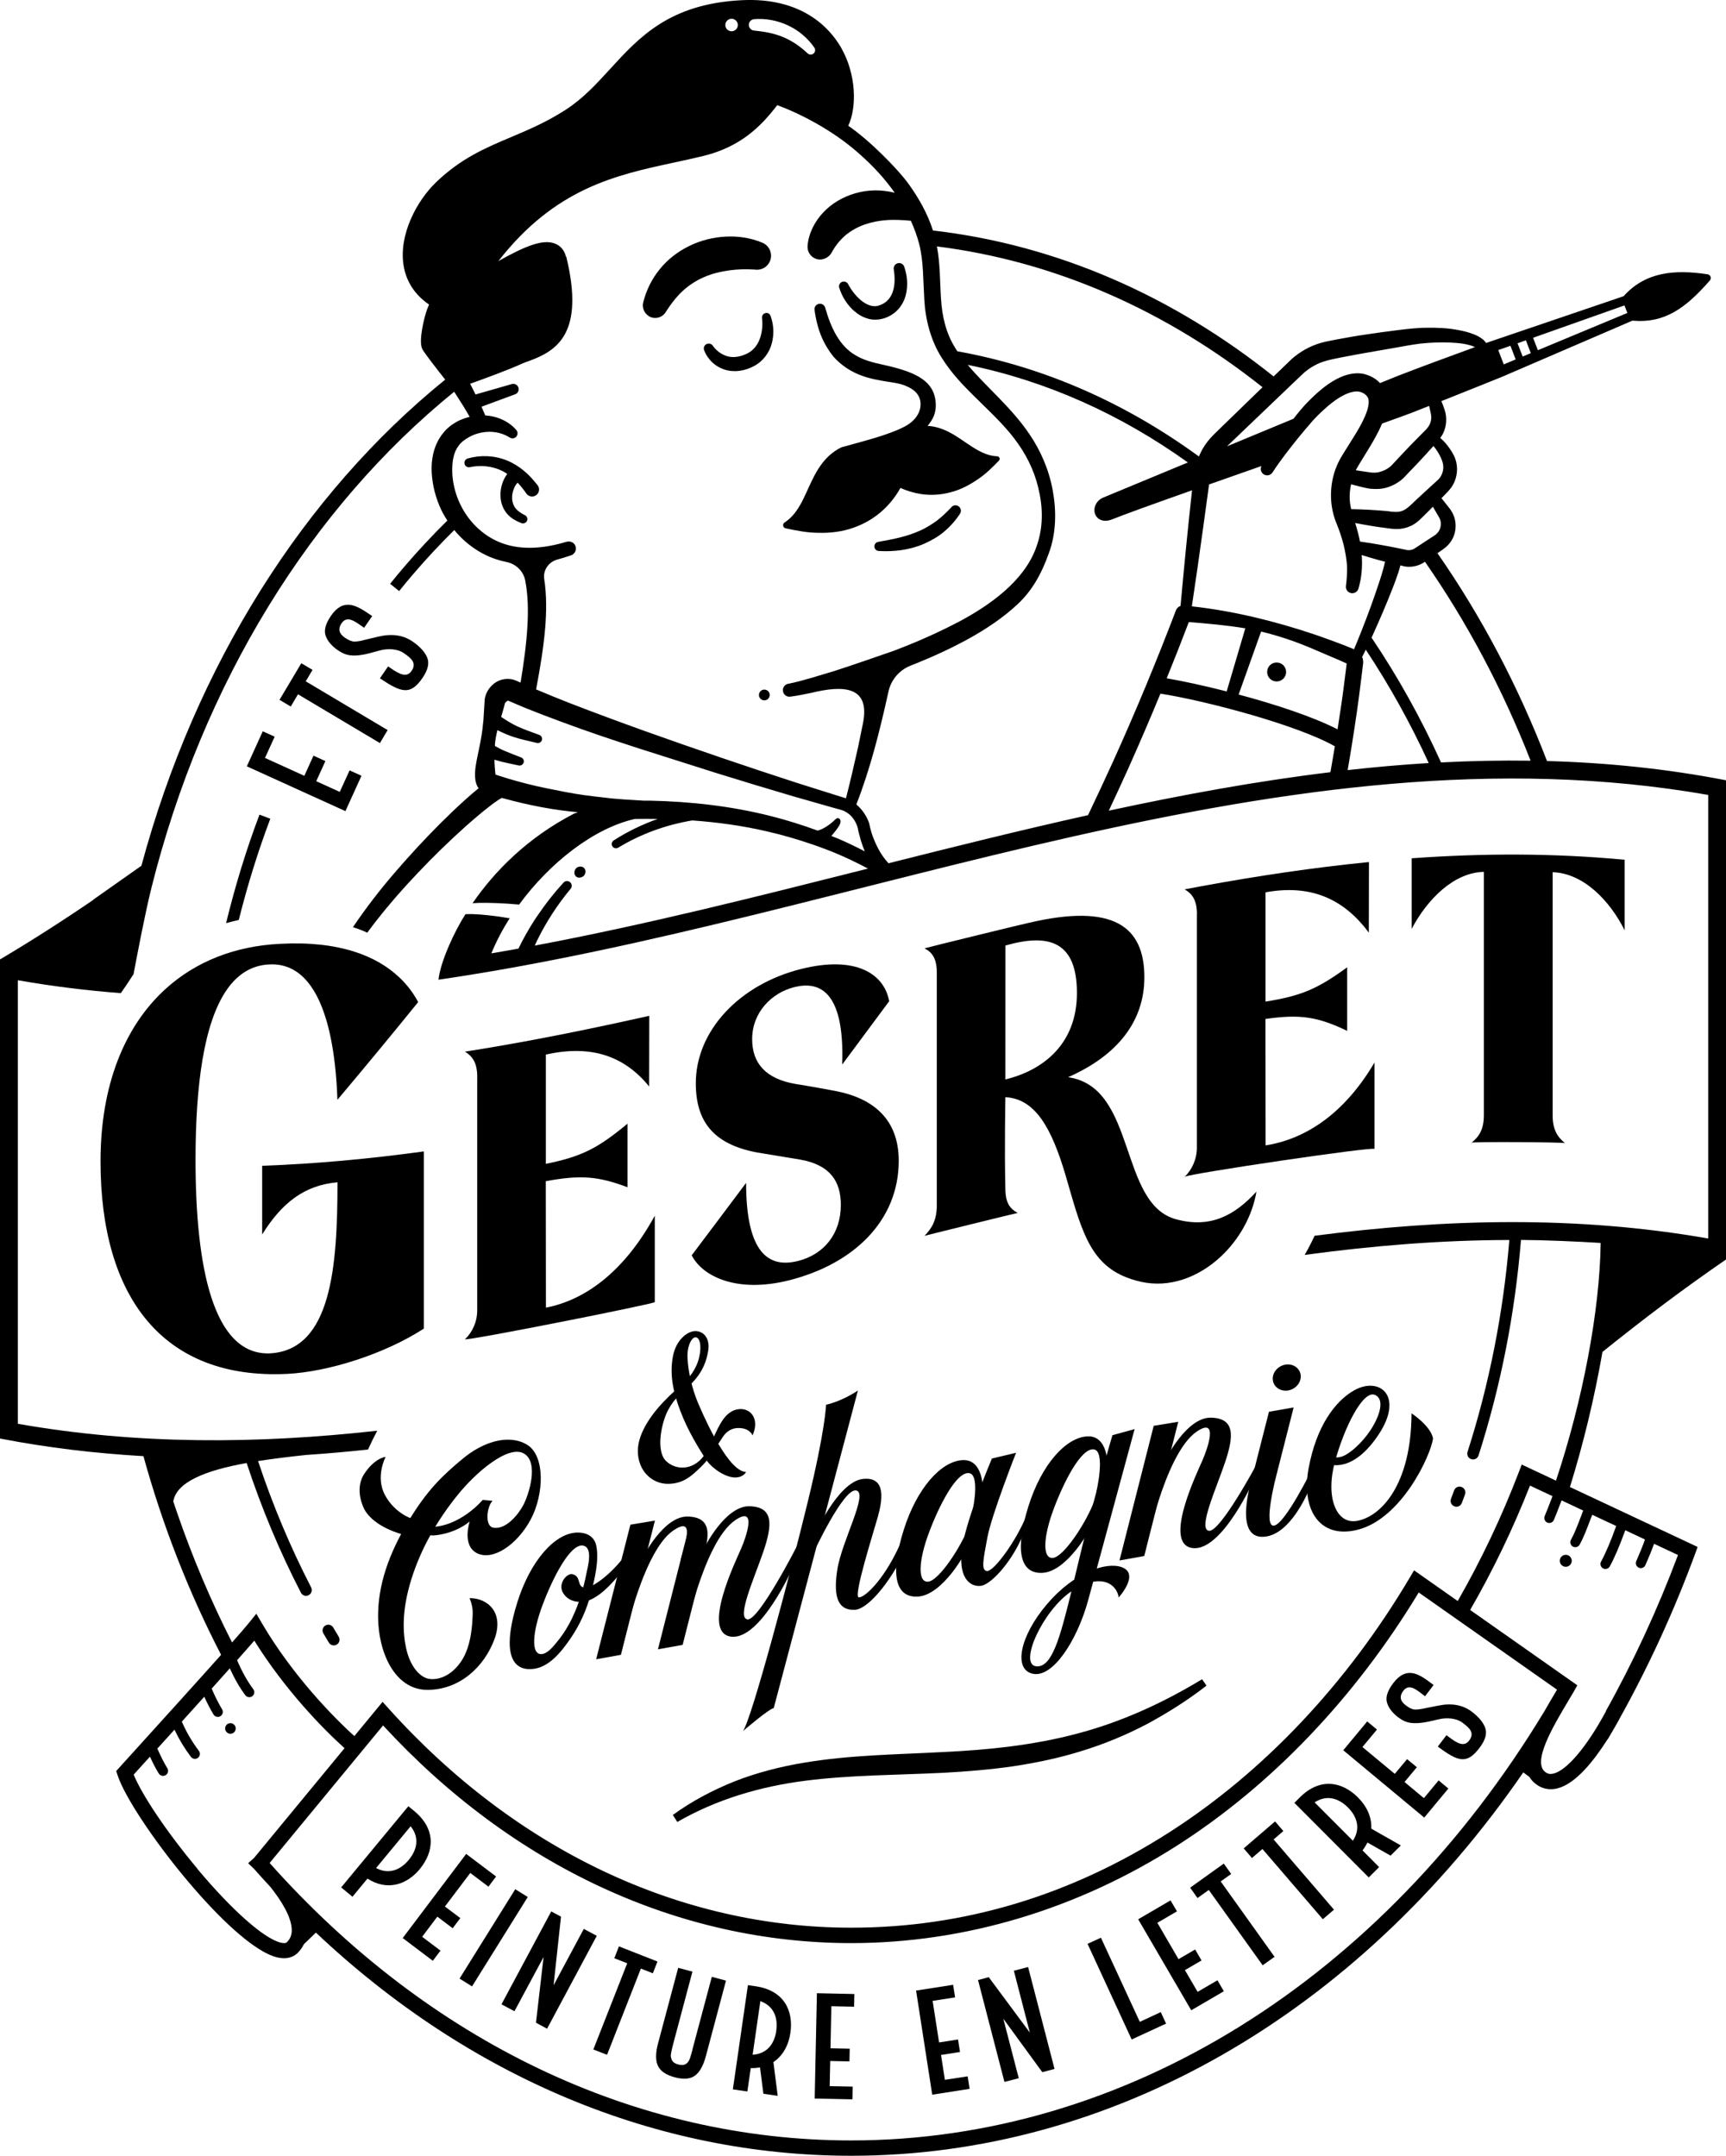 <?xml version="1.0" encoding="UTF-8"?>
<svg id="Calque_1" data-name="Calque 1" xmlns="http://www.w3.org/2000/svg" version="1.1" viewBox="0 0 256.69 320.52">
  <defs>
    <style>
      .cls-1 {
        fill: #000;
        stroke-width: 0px;
      }
    </style>
  </defs>
  <g>
    <path class="cls-1" d="M49.56,241.98c-.24-.41-.77-.54-1.17-.3-.41.24-.54.77-.3,1.17.27.46.55.92.82,1.38.16.27.44.41.73.41.15,0,.31-.04.44-.12.41-.25.53-.77.29-1.18-.27-.45-.54-.91-.81-1.36Z"/>
    <path class="cls-1" d="M217.36,221.08c-.44-.16-.94.06-1.1.51-.16.42-.31.84-.47,1.26-.17.44.05.94.5,1.11.1.04.2.06.31.06.35,0,.67-.21.8-.55.16-.42.32-.85.48-1.28.16-.44-.06-.94-.51-1.1Z"/>
    <polygon class="cls-1" points="53.76 115.34 51.99 114.54 50.53 117.74 47.03 116.15 48.39 113.16 46.62 112.35 45.26 115.35 39.41 112.69 40.85 109.53 39.08 108.73 36.71 113.94 51.37 120.6 53.76 115.34"/>
    <path class="cls-1" d="M40.2,121.73l-1.61-.61c-1.97,5.21-3.63,10.64-4.97,16.14.62-.18,1.25-.34,1.89-.48,1.29-5.13,2.85-10.18,4.69-15.05Z"/>
    <polygon class="cls-1" points="44.32 103.23 56.5 110.48 57.65 108.55 45.47 101.3 46.48 99.6 44.81 98.61 41.57 104.05 43.24 105.05 44.32 103.23"/>
    <path class="cls-1" d="M50.29,96.7c.44.3.86.51,1.25.62.82.24,1.93.18,3.35-.18l1.56-.42c1.16-.33,2.65-.27,3.56.36.97.67,2.07,1.41,1.19,2.68-.72,1.05-1.8.48-3.13-.44l-.35-.24-1.22,1.77c3.21,2.16,4.54,2.56,6.33-.05.8-1.16,1.04-2.16.72-2.99-.32-.83-1.05-1.64-2.19-2.43-1.4-.97-3.11-1.2-5.12-.72l-1.68.4c-.05,0-.28.06-.68.17-.41.1-.8.15-1.17.16-.37,0-.83-.18-1.37-.55-.54-.37-1.32-1.04-.53-2.19.86-1.24,2.11-.16,3.34.69.57-.84,1.2-1.74,1.2-1.74l-.32-.22c-2.05-1.41-3.96-2.51-5.81.18-.8,1.17-1.07,2.15-.79,2.96.28.8.9,1.53,1.86,2.19Z"/>
    <path class="cls-1" d="M141.51,75.39l-.02.03c-.71.75-1.44,1.45-2.25,2.06-.82.58-1.68,1.11-2.61,1.5-.93.4-1.9.72-2.91.96-1.01.26-2.05.42-3.13.63-.3.06-.53.31-.55.63-.02.38.26.7.64.72h0c1.1.07,2.24.03,3.39-.13,1.14-.17,2.28-.47,3.36-.94,1.07-.48,2.12-1.06,3.02-1.84.9-.76,1.69-1.66,2.32-2.63.21-.32.17-.76-.12-1.03-.32-.31-.84-.29-1.14.03Z"/>
    <path class="cls-1" d="M127.12,46.3c.55.49,1.24.89,2.04,1.1.8.22,1.69.15,2.45-.12.76-.26,1.44-.71,1.99-1.31.54-.61.91-1.34,1.1-2.07.38-1.48.22-2.93-.22-4.24-.12-.36-.49-.6-.89-.54-.44.07-.74.48-.67.92v.02c.18,1.14.19,2.32-.14,3.29-.32.97-.96,1.67-1.87,2-.85.38-1.74.12-2.61-.5-.85-.62-1.63-1.6-2.14-2.55l-.03-.06c-.16-.3-.52-.45-.85-.35-.38.12-.59.53-.47.9.45,1.4,1.19,2.55,2.31,3.54Z"/>
    <path class="cls-1" d="M116.85,78.55h0c1.63.35,3.28.68,4.99.67,1.69.04,3.44-.17,5.09-.76,1.65-.57,3.21-1.5,4.51-2.72.98-.93,1.81-2,2.47-3.19.99.44,2.03.75,3.09.91,1.5.23,3.04.1,4.46-.29,1.44-.38,2.74-1.08,3.92-1.88,1.2-.79,2.21-1.8,3.18-2.8.07-.07.11-.16.11-.27,0-.21-.17-.38-.38-.38h0c-1.17-.04-2.26-.52-3.28-1.14-.72-.43-1.42-.93-2.15-1.42-.32-.21-.65-.43-.99-.63-1.11-.67-2.44-1.25-3.9-1.33,0,0-.01,0-.02,0,.52-.66,1.51-1.8,1.14-4-.5-2.94-3.33-4.12-7.86-5.11-1.48-.32-2.85-.69-4.02-1.4-2.38-1.37-3.68-4.17-4.48-7.05-.11-.39-.49-.65-.9-.59-.45.06-.76.47-.69.92v.02c.23,1.6.62,3.22,1.4,4.74.17.34.36.67.57,1,.26.41.54.8.84,1.18.59.66,1.27,1.24,2.01,1.73,1.49.98,3.17,1.49,4.74,1.76,1.55.33,3.09.37,4.26.97.6.27,1.79.91,1.93,2.32.14,1.42-.72,2.78-2.44,3.66-2.45,1.26-6.25,2.17-9.32,3.04-.35.17-.7.37-1.02.6-1.35.93-2.28,2.27-2.98,3.58-.62,1.18-1.1,2.36-1.65,3.47-.07.14-.14.29-.21.42-.64,1.23-1.43,2.35-2.55,3.08l-.04.03c-.11.07-.19.19-.21.33-.04.26.15.5.41.54Z"/>
    <circle class="cls-1" cx="113.67" cy="103.33" r=".8"/>
    <path class="cls-1" d="M96.46,46.99c.86.54,2,.29,2.54-.58l.07-.11c.56-.88,1.15-1.67,1.8-2.38.22-.24.45-.47.68-.68.93-.85,1.98-1.53,3.13-2.03,1.19-.52,2.49-.84,3.82-1.02,1.24-.16,2.5-.2,3.72-.11l.22.02c.87.06,1.72-.43,2.07-1.28.44-1.06-.06-2.28-1.12-2.73-1.77-.74-3.63-1.01-5.48-.91-1.84.1-3.69.55-5.38,1.38-1.7.82-3.25,2.01-4.43,3.49-1.2,1.46-2.01,3.18-2.44,4.91-.19.75.11,1.57.8,2.01Z"/>
    <path class="cls-1" d="M77.91,69.99c-.77-.63-1.62-1.17-2.55-1.54-1.86-.75-3.94-.82-5.81-.28-.33.1-.54.43-.47.78.08.36.43.59.79.51h.01c1.62-.35,3.35-.16,4.8.55.27.13.51.29.76.45-.37.48-.58.97-.76,1.49-.24.77-.32,1.58-.19,2.4.12.81.5,1.61,1.08,2.21.58.59,1.28.95,1.98,1.22.31.11.66-.02.81-.31.16-.32.03-.71-.29-.87l-.05-.02c-.53-.27-1.01-.59-1.34-1-.32-.41-.49-.9-.52-1.42-.03-.52.08-1.06.29-1.56.12-.32.33-.63.53-.84.46.48.87,1.01,1.26,1.56l.04.06s.03.03.04.05c.36.45,1.01.52,1.46.16.45-.36.52-1.01.16-1.46-.61-.76-1.24-1.51-2.03-2.13Z"/>
    <path class="cls-1" d="M113.9,46.54c-.36.04-.62.37-.57.73v.06c.13,1.03,0,2.19-.36,3.12-.37.95-.97,1.67-1.83,2.1-.88.44-1.88.66-2.76.47-.87-.18-1.78-.78-2.34-1.57l-.04-.06c-.19-.27-.54-.38-.86-.26-.38.14-.57.57-.42.95.53,1.38,1.67,2.46,3.14,2.9,1.49.44,3.03.12,4.28-.56,1.33-.68,2.31-2.03,2.65-3.4.36-1.38.28-2.75-.2-4.07-.1-.28-.39-.46-.69-.42Z"/>
    <path class="cls-1" d="M86.17,130.48c.23,0,.47-.09.64-.25,0,0,0,0,0,0,.01-.01.02-.02.03-.03.28-.32.32-.84.02-1.15-.3-.3-.83-.27-1.14.01-.01.01-.02.02-.04.03-.01.01-.02.02-.03.04-.28.31-.32.84-.03,1.14.14.15.34.22.55.22Z"/>
    <path class="cls-1" d="M189.86,98.5c-.78,0-1.41.63-1.41,1.41s.63,1.41,1.41,1.41,1.41-.63,1.41-1.41-.63-1.41-1.41-1.41Z"/>
    <path class="cls-1" d="M256.69,187.26v-71.25c-8.87-1.72-17.75-2.62-26.62-2.86-4.31-11.2-9.8-21.58-16.29-30.9l.52-.36.35-.25c.13-.1.31-.23.45-.36.3-.26.54-.57.76-.9.84-1.34.81-3.11-.01-4.39-.22-.36-.35-.49-.54-.74l-.53-.67c-.13-.17-.27-.34-.41-.51l.29-.29c.35-.38.71-.69,1.16-1.28.39-.55.66-1.18.78-1.83.13-.65.12-1.33-.03-1.97-.08-.32-.18-.63-.33-.93-.14-.27-.28-.52-.43-.76-.31-.48-.65-.93-1.04-1.35-.18-.19-.37-.37-.58-.55.14-.19.29-.39.39-.6.57-1.1.64-2.47.27-3.56-.14-.44-.31-.87-.49-1.31,4.31-1.71,9.07-3.63,9.13-3.66,0,0,0,0,0,0,0,0,0,0,0,0l19.29-8.31s.03.01.05.01c0,0,.02,0,.03,0,4.74.39,7.83-1.87,11.42-5.97.14-.16.18-.37.11-.57-.07-.19-.24-.33-.45-.36-4.93-.74-9.24-.36-12.48,3.26l-19.94,6.78s0,0,0,0c0,0,0,0,0,0-.01,0-.2.07-.51.18-.2-.29-.43-.53-.67-.68-.38-.28-.77-.47-1.16-.62-.78-.3-1.55-.5-2.32-.63-1.54-.3-3.08-.36-4.63-.34-1.54,0-3.12.2-4.56.38-1.48.18-2.95.39-4.43.61-1.48.21-2.95.47-4.44.75-.77.16-1.43.26-2.29.49-.81.23-1.6.55-2.34.96-.74.41-1.44.9-2.07,1.46l-1.62,1.56-1.07,1.03c-14.85-11.87-32.11-19.56-50.66-21.7-.81-2.52-2.09-4.78-3.58-6.86-1.75-2.42-5.98-6.65-9.02-8.71,1.27-2.66,1.27-7.65-1.14-11.75-1.64-2.78-5.75-7.39-14.75-6.92-10.67.55-15.18,5.47-19.53,10.23-2.05,2.24-3.99,4.36-6.56,6.03-2.87,1.86-5.55,2.99-8.15,4.09-3.84,1.62-7.47,3.15-11.21,6.76-2.79,2.69-5.48,7.66-4.81,12.2.36,2.46,1.68,4.49,3.81,5.94-.1.22-.2.46-.3.73-.4,1.11-1.33,4.73-.69,5.92.33.61,2.23,3.05,3.39,4.51-21.01,17.01-37.13,42.41-45.18,72.28l-7.17,5.05.02.02c-4.62,3.15-9.24,6.11-13.85,8.84,0,0-.01,0-.02,0H0s0,.02,0,.02c0,.01,0,.02,0,.03v71.2c7.11,1.38,14.22,2.21,21.33,2.62,2.9,10.47,6.8,20.37,11.55,29.54-3.69,4.14-8.8,9.77-12.07,13.38-1.49,1.64-2.62,2.89-3.09,3.41l-.44.49.21.63c2.02,6.18,16.72,25.35,23.71,27.07.38.09.73.13,1.04.13.98,0,1.63-.4,2.03-.79.4-.39.69-.82.92-1.29l1.79-1.73c22.77,21.49,50.61,33.18,79.62,33.18,38.69,0,75.2-21.06,99.94-57l.91.67c.28.47.67.89,1.21,1.24.6.39,1.27.59,1.98.59.33,0,.66-.04,1-.13,2.71-.69,5.41-4.11,7.4-7.24.05-.06.1-.11.14-.18.11-.2.22-.4.34-.59.5-.83.95-1.62,1.32-2.31,0,0,0-.02.01-.03,4.33-7.76,8.11-16,11.26-24.55l.36-.99-18.99-8.91c2.01-6.48,3.63-13.19,4.84-20.09,6.13-4.93,12.26-9.55,18.39-13.75ZM241.59,45.41l.43,1.12-13.31,5.54-.71-1.85,13.59-4.81ZM226.93,50.6l.73,1.91-1.21.5-.76-1.97,1.24-.44ZM224.63,51.41l.78,2.03-1.77.74-.82-2.13,1.81-.64ZM227.61,113.1c-4.43-.06-8.87.03-13.3.26-2.98-6.58-6.44-12.79-10.33-18.55.03-.07.06-.13.09-.2.56-1.23,1.1-2.46,1.63-3.7.53-1.24,1.04-2.49,1.53-3.76.24-.63.48-1.28.7-1.94.1-.34.22-.66.31-1.03l.03-.12c.2.05.4.11.6.15l.09.02h.02c.8.12,1.64-.02,2.37-.37.18-.09.37-.2.52-.3l.05-.04c6.21,8.93,11.51,18.85,15.7,29.55ZM124.84,121.75c-.28-.31-.57.04-.96.41-.39.36-1.48,1.17-2.29,1.33-2.19-.8-4.7-1.6-6.97-2.16-5.89-1.49-11.94-2.16-17.99-2.29-.01,0-.02,0-.04,0-.01,0-.05,0-.09,0-.26,0-.53,0-.79,0-1.96-.13-3.91-.2-5.84-.46-1.95-.2-3.9-.46-5.82-.83-1.92-.38-3.85-.74-5.74-1.23-.95-.24-1.89-.51-2.82-.78l-1.39-.44-.41-.14c-.02-.14-.04-.28-.05-.44-.05-.44-.08-.93-.1-1.41,0-.12,0-.24,0-.36.36.11.73.22,1.09.31.85.21,1.68.37,2.51.55.29.06.6-.09.72-.38.13-.32-.03-.69-.35-.81-.79-.31-1.59-.61-2.35-.93-.55-.23-1.06-.49-1.56-.78.01-.19.01-.38.04-.57.07-.6.19-1.19.33-1.78.76.38,1.55.73,2.37,1,1.19.39,2.36.62,3.5.9.31.07.63-.09.74-.39.12-.32-.05-.68-.37-.8-1.12-.42-2.24-.79-3.25-1.26-.84-.39-1.64-.89-2.43-1.42l.2-.68.21-.75.1-.38.05-.19s.03-.04.03-.06c.14-.26.49-.4.44-.36l2.42,1.03c1.88.76,3.76,1.48,5.65,2.17,3.77,1.41,7.58,2.67,11.39,3.91l11.46,3.64c3.83,1.19,7.66,2.35,11.5,3.48l5.79,1.65,1.4.39c.37.11.71.31,1.03.55.64.48,1.08,1.22,1.34,2,.13.72.31,1.35.5,2.01.16.54.36,1.06.57,1.58-1.29-.67-2.59-1.3-3.92-1.87-.35-.15-.7-.28-1.05-.42.02-.02.03-.04.05-.05.39-.45.76-.92,1.09-1.44.18-.28.34-.76.11-1.02ZM73.73,115.49s0,.02,0,.02c.02.07,0,.04,0-.02ZM127.35,119.62c2.07-5.3,3.45-10.81,4.68-16.33l.09-.41c.37-1.79,1.63-3.27,3.34-3.93l.64-.25c2.68-1.08,5.33-2.29,7.9-3.7,2.56-1.42,5.06-3.05,7.29-5.12,2.21-2.05,3.61-4.58,4.68-7.59,1.12-2.99,1.15-6.31.61-9.27-.53-3.03-1.77-5.97-3.49-8.48-2.74-4.04-6.42-7-9.17-10.29,11.75,2.39,22.8,7.39,32.74,14.51-6.77,2.81-12.08,5.02-12.54,5.2-.72.28-1.23.9-1.34,1.62-.09.6.12,1.16.56,1.51.19.15.54.34,1.05.34.3,0,.65-.06,1.06-.23,1.67-.68,6.22-2.32,11.83-4.3l-.02.16c-.62,5.67-1.18,11.34-1.69,17.02-.31.12-.57.35-.69.68-2.9,7.59-6,15.07-9.35,22.47-1.21,2.67-2.46,5.32-3.72,7.97-9.89,2.2-19.78,4.66-29.67,7.15-.6-.64-1.13-1.39-1.55-2.21-.3-.57-.56-1.16-.79-1.77-.22-.6-.39-1.26-.51-1.84v-.06s-.03-.08-.03-.08c-.37-1.07-1.02-2.03-1.9-2.78ZM176.8,92.49c2.79.22,5.61.47,8.4.93l-2.77,9.38c-3.37-.86-6.53-1.54-8.92-1.95,1.13-2.78,2.23-5.57,3.29-8.36ZM167.79,114.27c1.65-3.69,3.25-7.4,4.79-11.14,7.08,1.12,20.47,4.72,25.94,7.83-.21,1.29-.44,2.57-.66,3.85-10.99,1.33-21.97,3.35-32.96,5.72.98-2.08,1.95-4.17,2.89-6.26ZM184.21,103.26l3.34-9.36c2.49.6,4.92,1.41,7.28,2.4l4.47,1.91.98.44-.27,2.15c-.31,2.55-.69,5.1-1.09,7.64-3.62-1.87-9.29-3.73-14.72-5.18ZM200.16,96.03c-.15-.06-.3-.11-.46-.17-1.17-.45-2.34-.88-3.52-1.29-.23-.08-.46-.16-.69-.24-5.91-1.98-12-3.49-18.24-4.18,0-.02,0-.05.01-.07.57-3.77,1.11-7.55,1.63-11.33.25-1.8.5-3.59.74-5.39l.18-1.33c2.5-.88,5.13-1.81,7.79-2.74-.21.43-.08.96.33,1.23.44.29,1.04.16,1.32-.28l.02-.03c1.13-1.75,2.51-3.5,3.87-5.19.69-.84,1.4-1.68,2.1-2.48.66-.74,1.49-1.51,2.26-2.18.14-.12.29-.23.43-.35.66-.52,1.34-.99,2.04-1.32.84-.41,1.69-.59,2.3-.43.29.09.62.24.84.45.22.21.34.4.41.68.12.57-.09,1.5-.48,2.4-.39.93-.9,1.85-1.47,2.78-.55.9-1.14,1.81-1.72,2.75-.28.44-.62,1.02-.89,1.59-.26.58-.48,1.17-.64,1.78-.32,1.22-.44,2.49-.35,3.74.08,1.23.41,2.53.87,3.58.39.98.72,1.98.98,2.98.24,1.01.42,2.02.5,3.04.04.71.01,1.41-.05,2.11-.03.31-.05.62-.1.93v.02c-.08.47.2.93.67,1.07.51.15,1.04-.14,1.19-.65.48-1.62.61-3.32.48-4.99.81.25,1.61.5,2.42.72.34.1.69.17,1.04.27l-.03.16c-.05.29-.15.61-.22.91-.17.62-.36,1.25-.57,1.87-.41,1.25-.85,2.51-1.3,3.76-.46,1.25-.93,2.49-1.42,3.73-.24.6-.48,1.2-.73,1.8-.11.27-.22.53-.33.79-.01,0-.04-.02-.05-.02l-1.16-.47ZM205.55,62.97c2.18-.78,3.77-1.35,4.46-1.62.74-.29,1.61-.63,2.53-1,.09.37.17.75.25,1.13.16.71.02,1.35-.32,1.89-.09.13-.18.26-.28.38-.08.1-.3.31-.45.46l-.98.99c-.65.66-1.31,1.32-1.94,2l-1.89,2.02c-.32.3-.69.54-1.09.72-.23.1-.48.19-.73.25-.34.08-.7.1-1.05.08-.3-.02-.87-.13-1.29-.18l-1.14-.17c.18-.36.39-.69.64-1.11.37-.62.76-1.25,1.16-1.89.75-1.23,1.51-2.51,2.11-3.94ZM201.03,110.86c.52-3.24,1-6.49,1.39-9.76l.3-2.45c.04-.31-.01-.66-.14-.97.19-.36.36-.72.54-1.08,3.49,5.26,6.63,10.9,9.36,16.85-4.02.24-8.04.6-12.06,1.05.21-1.21.42-2.43.61-3.65ZM213.89,79.11s-.08.08-.12.12c-.08.09-.15.18-.24.25-.07.06-.13.09-.23.16l-.36.23-1.42.93-.71.47-.36.23c-.09.06-.14.09-.22.13-.28.14-.61.2-.93.16-.47-.1-.94-.2-1.4-.29-.07-.01-.13-.03-.2-.04-.75-.15-1.51-.3-2.27-.43-1.05-.2-2.12-.36-3.18-.51,0-.03,0-.05-.01-.08-.18-.91-.42-1.8-.7-2.68,1.5.29,3.01.55,4.52.74l.77.1.39.04c.16.01.34.02.52.02.69,0,1.39-.15,2.02-.44.32-.14.62-.32.89-.53.27-.19.56-.48.72-.63l.44-.43.67-.66.62-.63c.05.09.1.18.15.26l.82,1.41c.35.68.25,1.51-.17,2.08ZM214.22,67.91c.1.21.19.42.26.63.06.18.11.36.14.55.05.37.03.75-.08,1.11-.1.36-.28.68-.51.96-.19.23-.63.58-1.01.94l-2.28,2.1c-.26.25-.48.46-.69.66-1.25,1.18-1.76,1.45-3.74,1.13-1.76-.16-3.53-.26-5.3-.29-.03,0-.05,0-.07,0-.11-.48-.18-.95-.21-1.45-.04-.75.04-1.5.2-2.24h.03s1.39.36,1.39.36l.69.16c.21.05.48.1.78.14.2.02.4.03.6.03.38.01.77,0,1.15-.06.68-.1,1.33-.35,1.93-.68.43-.24.84-.52,1.2-.86l1.98-2.07c.66-.68,1.29-1.39,1.93-2.09l.57-.63c.11.13.23.27.33.41.27.38.51.78.71,1.2ZM192.31,56.96l.27-.26,1.33-1.26c.48-.42,1.01-.79,1.57-1.09,1.12-.64,2.34-.87,3.84-1.18,1.43-.29,2.88-.54,4.34-.8l4.37-.76c1.49-.27,2.85-.53,4.29-.62,1.42-.1,2.87-.12,4.27,0,.7.05,1.39.16,2.02.34.27.07.53.17.75.28-2.96,1.08-8.29,3.03-11.51,4.29-.47.18-1.38.55-2.62,1.06-.09-.1-.18-.2-.28-.28-.59-.53-1.29-.86-2.06-1.07-1.57-.34-2.97.17-4.08.73-.99.52-1.84,1.15-2.62,1.83-.11.09-.22.19-.33.28-.88.81-1.65,1.56-2.43,2.49-.37.44-.72.88-1.06,1.32-3.21,1.33-6.6,2.74-9.89,4.1.07-.07.14-.13.21-.2l6.42-6.14,3.21-3.07ZM187.76,57.58l-.5.48-6.42,6.23c-.5.48-1.16,1.17-1.61,1.85-.37.54-.67,1.13-.93,1.73-10.82-7.9-22.96-13.32-35.92-15.64-.12-.18-.23-.35-.34-.53-1.36-2.19-1.94-4.66-2.1-7.39-.16-2.38-.1-5.01-.6-7.67,17.7,2.22,34.18,9.62,48.42,20.93ZM112.13,2.85c1.7-.14,3.47.18,5.05.92.78.38,1.54.83,2.2,1.41.66.56,1.25,1.2,1.73,1.9.21.3.13.71-.17.92-.26.18-.6.15-.82-.06h-.01c-.56-.53-1.14-1-1.75-1.41-.62-.4-1.25-.76-1.93-1.03-1.35-.56-2.8-.81-4.3-.96h-.01c-.46-.05-.8-.47-.75-.93.04-.41.37-.72.77-.75ZM108.8,2.79c.51,0,.93.42.93.93s-.42.93-.93.93-.93-.42-.93-.93.42-.93.93-.93ZM84.17,38.16c-.28-1.15-1-1.67-1.55-1.91-1.84-.78-4.54.35-8.5,2.57,8.46-10.85,17.44-12.78,26.16-14.66,1.47-.32,2.92-.63,4.35-.98,3.96-.97,6.58-2.83,8.41-4.62,1.1-1.07,1.91-2.11,2.56-2.93,0,0,0,0,0,0,1.95.73,3.82,1.61,5.62,2.62.65.36,1.29.74,1.92,1.14,1.7,1.07,3.32,2.28,4.8,3.61,1.92,1.7,3.66,3.58,5.12,5.66-1.91-.49-4-.49-5.97.11-1.71.51-3.36,1.44-4.64,2.8-1.28,1.34-2.19,3.12-2.35,4.96-.07.8.37,1.6,1.19,1.93.9.36,1.93-.07,2.4-.92l.05-.09c.31-.56.66-1.06,1.04-1.51.3-.35.62-.67.97-.97.81-.66,1.76-1.21,2.82-1.58,1.06-.37,2.2-.6,3.4-.67.53-.04,1.07-.03,1.62-.02.6.02,1.22.06,1.87.12.51,1.13.94,2.29,1.24,3.45.65,2.54.58,5.28.76,8.23.15,2.94.95,6.13,2.61,8.72.4.63.82,1.23,1.27,1.81,1.39,1.8,2.99,3.34,4.53,4.85,2.03,1.99,4.05,3.92,5.6,6.18,1.57,2.24,2.66,4.76,3.15,7.43.54,2.69.41,5.44-.53,7.93-.9,2.51-2.65,4.66-4.68,6.45-2.05,1.8-4.4,3.29-6.84,4.59-2.46,1.28-5,2.46-7.6,3.5l-1.96.77s-6.63,2.31-8.88,3.02l-3.46,1.04c-1.15.32-2.32.66-3.42.87h-.04c-.5.11-.84.57-.77,1.08.07.53.55.91,1.08.84,1.08-.14,2.07-.34,3.06-.55,4.77-1.17,8.83-1.08,7.78,4.41-.24,1.21-.49,2.42-.74,3.62-.57,2.55-1.16,5.1-1.81,7.64-.02,0-.05-.02-.07-.03l-1.47-.46-5.71-1.8c-3.8-1.23-7.59-2.49-11.37-3.78-7.56-2.58-15.1-5.24-22.53-8.12-1.66-.65-3.3-1.32-4.93-2.01.57-3.04,1.1-6.1,1.36-9.24.18-2.33.22-4.75-.15-7.16-.21-1.33.67-2.57,1.96-2.91.64-.17,1.27-.37,1.89-.58.05-.02.11-.04.16-.05.61-.22.91-.96.54-1.57-.25-.41-.78-.57-1.24-.43h-.04c-3.17.96-6.54,1.29-9.48.22-2.93-1.04-5.26-3.42-6.47-6.22-.6-1.36-.96-2.94-1-4.42-.03-1.47.18-2.9.96-3.88.35-.52.88-.88,1.46-1.23.61-.35,1.28-.6,1.97-.72,1.38-.27,2.86-.07,4.15.73l.03.02c.27.17.62.15.88-.07.31-.27.35-.74.08-1.05-1.11-1.3-2.85-2.08-4.62-2.17-.18-.44-.37-.88-.56-1.3l5.01-1.85c.39-.14.61-.57.49-.97-.12-.43-.57-.67-.99-.55h0s-5.4,1.55-5.4,1.55c-.25-.5-.49-1.01-.76-1.51-.02-.03-.03-.06-.05-.08,2.13-.76,5.76-2.09,7.7-2.98.31-.14.66-.27,1.04-.4,4.15-1.51,8.35-4.07,5.57-15.51ZM23.75,216.63s0,0,0,0c.02,0,.04,0,.06,0-.02,0-.04,0-.06,0ZM238.84,254.44h0s-.03.04-.04.06c-2.78,5.16-5.74,8.68-7.74,9.19-.45.12-.81.07-1.16-.16-2.17-1.42,1.06-6.83,3.42-10.79.26-.43.51-.85.75-1.26,0,0,0,0,0,0,0,0,0,0,0-.01l.51-.9-15.94-11.2c3.38-5.85,6.36-12.04,8.9-18.49l3.35,1.57-.21.54c-.38.99-.67,1.76-.95,2.41-.16.38.01.82.39.98.1.04.19.06.29.06.29,0,.56-.17.68-.45.29-.67.59-1.46.98-2.47l.17-.44,3.21,1.51-.24.64c-.66,1.73-1.06,2.77-1.58,3.71-.2.36-.07.81.29,1.01.11.06.24.09.36.09.26,0,.52-.14.65-.39.57-1.04.98-2.11,1.66-3.9l.21-.53,3.56,1.67c-.85,2.36-1.58,4.06-2.25,5.29-.2.36-.06.81.3,1.01.11.06.23.09.35.09.26,0,.52-.14.65-.39.7-1.28,1.44-3.01,2.3-5.37l2.93,1.37c-.35,1.02-.74,1.92-1.09,2.74l-.21.48c-.16.38.01.81.39.98.09.04.19.06.29.06.29,0,.56-.17.68-.45l.21-.48c.33-.76.72-1.67,1.08-2.69l3.56,1.67c-3.03,8.08-6.64,15.88-10.75,23.24ZM29.34,277.82c-4.43-5.29-8.2-10.88-9.46-13.97.55-.61,1.4-1.54,2.42-2.67.43.94.85,1.76,1.31,2.5.14.23.39.36.64.36.13,0,.27-.04.39-.11.35-.21.46-.67.25-1.02-.51-.84-.99-1.79-1.49-2.93.78-.86,1.65-1.81,2.55-2.81.67,1.42,1.43,2.69,2.44,4.04.15.2.37.3.6.3.15,0,.31-.05.44-.15.33-.25.4-.71.15-1.04-1.08-1.44-1.85-2.78-2.54-4.35,1.1-1.21,2.23-2.46,3.34-3.7.45,1,.9,1.86,1.37,2.64.14.23.39.36.64.36.13,0,.27-.04.39-.11.35-.21.46-.67.25-1.02-.53-.88-1.04-1.88-1.55-3.08.94-1.05,1.85-2.06,2.7-3.01.72,1.59,1.46,2.86,2.3,3.99.15.2.37.3.6.3.15,0,.31-.05.44-.15.33-.25.4-.71.15-1.04-.88-1.18-1.64-2.53-2.41-4.31,1.01-1.13,1.89-2.14,2.56-2.91,4.51,7.25,10.16,13.07,13.42,15.99l-13.47,16.33-.87.77.87.83c.81.92,1.63,1.82,2.45,2.71,1.57,1.96,3.16,4.47,3.17,6.4,0,.75-.23,1.32-.72,1.8-.16.16-.47.18-.93.07-2.49-.61-7.24-4.82-12.4-10.98ZM40.1,276.99l16.87-20.45c19.22,20.88,43.9,32.36,69.62,32.36,16.88,0,33.65-5.03,48.51-14.53,14.04-8.98,26.43-21.97,35.89-37.6l20.57,14.45c-.07.12-.13.23-.2.34-.54.9-1.1,1.84-1.63,2.79-24.23,40.09-62.48,63.89-103.14,63.89-32.1,0-62.78-14.64-86.49-41.25ZM231.38,220.13l-5.07-2.38-.44,1.15c-2.56,6.68-5.61,13.09-9.08,19.14l-6.49-4.56-.63,1.06c-9.36,15.8-21.74,28.91-35.79,37.9-14.7,9.41-30.61,14.17-47.28,14.17-25.47,0-49.91-11.57-68.81-32.59l-.89-.99-4.2,5.09c-3.29-2.96-9.3-9.19-13.74-16.76l-.84-1.43-1.04,1.29c-.47.58-1.38,1.64-2.57,2.98-3.13-6.15-5.88-12.62-8.2-19.37-.28-.82-.54-1.59-.54-1.59.45-2.85,4.67-4.6,10.91-5.72,2.2,6.68,4.9,13.14,8.07,19.28.15.3.45.47.76.47.13,0,.27-.03.39-.1.42-.22.59-.73.37-1.16-3.09-5.99-5.73-12.27-7.89-18.78,2.19-.34,4.6-.64,7.18-.91,3.06-.2,6.11-.48,9.17-.8.43-.94.88-1.88,1.37-2.8-17.82,1.98-35.63,2.1-53.45-1.03v-65.95c5.11.9,10.21,1.53,15.32,1.92.25-.33,1.37-2,1.89-2.82.64-3.37,1.7-8.96,2.65-12.79,7.63-30.57,23.79-56.57,45.03-73.8.04.06.09.12.13.19.76,1.16,1.51,2.35,2.18,3.54-.5.12-.99.29-1.46.49-.92.44-1.85,1.08-2.51,1.95-1.39,1.72-1.78,3.9-1.68,5.81.11,1.94.58,3.76,1.39,5.51.27.57.59,1.12.94,1.66-2.21,2.17-4.36,4.47-6.43,6.89-.7.82-1.4,1.66-2.08,2.51l.67.54.67.54c.67-.84,1.36-1.66,2.05-2.47,1.98-2.32,4.04-4.52,6.15-6.6,1.65,2,3.83,3.58,6.35,4.38.46.15.92.27,1.39.36,1.41.28,2.53,1.34,2.81,2.75.42,2.16.46,4.47.33,6.77-.16,2.79-.56,5.6-1.02,8.42l-.29-.13-.39-.17c-.22-.1-.46-.16-.71-.21-1-.16-2,.16-2.65.73-.68.56-1.14,1.34-1.29,2.21l-.19,3.07c-.09.98-.2,1.98-.39,2.96-.17.99-.4,1.97-.6,2.99-.09.51-.19,1.03-.24,1.59-.02.28-.03.58-.02.9.03.34.02.68.24,1.26.04.12.17.35.29.51,0,0,0,0,0,0-.06.05-.13.1-.19.15-.66.54-1.3,1.1-1.92,1.66-1.25,1.13-2.45,2.29-3.64,3.47-2.36,2.36-4.62,4.82-6.8,7.35-2.19,2.55-4.25,5.22-6.14,8.02.89.29,1.18.39,2.13.82,1.84-2.49,3.83-4.89,5.93-7.18,2.21-2.41,4.5-4.74,6.89-6.97,1.19-1.11,2.4-2.2,3.64-3.24.62-.52,1.24-1.03,1.86-1.5.31-.26.62-.46.92-.67.13-.09.34-.25.41-.27.09-.04.18-.1.27-.15l.08-.06c.99.27,1.98.53,2.97.76,1.99.46,4,.85,6.02,1.11.77.11,1.55.18,2.33.26-.18.06-.35.12-.53.19-.04.02-.08.04-.12.06-6.82,3.55-11.69,8.45-15.01,13.28.3-.02.61-.04.91-.05.88-.02,1.74,0,2.61.03,1.14.04,2.27.12,3.4.22,4.58-6.25,11.15-11.37,17.22-12.73,1.13-.02,2.26-.02,3.38,0-2.29.82-4.49,1.88-6.53,3.19-.29.19-.38.57-.2.87.18.3.57.39.87.21,3.37-2.05,7.13-3.4,11.01-4.05,3.74.27,7.47.78,11.12,1.63,2.27.52,4.52,1.17,6.73,1.93.5.16.3.11.83.29.73.26,1.46.54,2.19.83,1.8.73,3.55,1.57,5.27,2.48-16.52,4.17-33.04,8.35-49.56,11.45.12-.26.23-.52.36-.78,1.34-2.73,3.01-5.31,4.97-7.66h0c.24-.29.21-.71-.06-.97-.28-.26-.73-.25-.99.04-1.39,1.51-2.66,3.13-3.81,4.83-.18.26-.37.52-.54.79-.44.68-.85,1.37-1.25,2.08-.39.69-.76,1.4-1.11,2.12-1.34.24-2.68.48-4.03.71.73-1.77,1.64-3.52,2.73-5.22-.72-.12-1.45-.23-2.17-.33-1.48-.18-3-.35-4.41-.28-1.6,2.49-3.72,7.03-4.01,9.74,62.81-9.16,126.04-38.49,188.84-27.47v65.95c-19.51-3.42-39.03-2.95-58.54-.41-.41.88-.91,1.85-1.48,2.85,10.15-1.38,20.29-2.2,30.44-2.22-.9,10.82-2.97,21.37-6.22,31.51-.14.45.1.93.56,1.08.09.03.18.04.26.04.36,0,.7-.23.82-.6,3.3-10.3,5.41-21.04,6.31-32.04,3.47.02,8.38.23,11.85.45-.13,10.06-2.67,23.45-6.65,35.35Z"/>
    <path class="cls-1" d="M220.68,129.63s0,24.1,0,36.16c0,2.14-.73,3.23-1.83,4.1.31-.15,13.58-.08,13.89.07-1.09-.89-1.83-1.97-1.83-4.12,0-12.08,0-36.16,0-36.16,4.56.14,8.51,4.22,10.71,8.65v-10.5s0,0,0,0c-10.56-1-21.12-.98-31.68-.22,0,0,0,0,0,0v10.5c2.36-4.47,6.31-8.39,10.73-8.48Z"/>
    <path class="cls-1" d="M137.48,183.75c.31-.1,13.56-3.36,13.87-3.41-1.1-.59-1.83-1.45-1.83-3.61,0-2.16,0,0,0,0-.15-5.55,0-13.6,0-13.6,4.35.23,6.84,4.36,9.02,11.85,2.15,7.41,3.35,12.4,8.41,14.7.8.36,1.69.66,2.7.89,4.35.98,8.66-.71,11.91-3.74,2.71-2.53,4.68-6,5.3-9.66-3.18,3.47-6.76,5.5-11.89,4.13-8.66-2.25-5.85-19.68-16.12-21.14,7.42-3.27,11.34-8.37,11.34-14.86,0-7.64-4.7-11.02-17.19-8.09,0-.04-14.96,3.62-15.51,3.79,1.1.57,1.83,1.45,1.83,3.6,0,11.67,0,32.73,0,34.63,0,2.15-.73,3.4-1.82,4.51ZM149.53,140.58c6.58-1.89,10.63-.52,10.63,7.06,0,7.58-5.02,11.49-10.64,12.85q.01-19.91.01-19.91Z"/>
    <path class="cls-1" d="M63.05,171.19c-8.02,1.1-16.04,1.85-24.06,2.14v10.21c2.92-4.7,6.29-7.33,11.2-7.76,0,12.42-.87,24.98-10.08,25.44-8.41.3-11.03-12.83-11.03-28.76,0-10.94,1.2-20.36,4.66-25.32,1.6-2.3,3.69-3.65,6.37-3.75,2.59-.12,4.6,1.08,6.13,3.24,2.5,3.54,3.69,9.67,3.94,16.89,4-4.75,8.01-9.59,12.01-14.53-.68-1.28-1.59-2.52-2.78-3.65-3.37-3.21-8.96-5.49-17.77-5.01-6.75.33-12.54,2.65-16.99,6.68-6.12,5.54-9.7,14.32-9.7,25.67,0,20.21,9.32,32.48,27.74,31.59,6.07-.29,14.5-2.94,20.34-6.73,0-8.78,0-17.57,0-26.35Z"/>
    <path class="cls-1" d="M70.97,160.14c0,11.86,0,23,0,34.68,0,1.73-.74,3.29-1.82,4.3.31.27,28.22-5.27,28.23-5.52,0,0,0,0,0,0,0-4.28,0-8.57,0-12.85-4.75,8.7-10.72,12.63-16.19,13.67,0-6.27-.01-12.54-.02-18.8,5.15-.95,7.74-.76,12.15.9v-9.45c-4.47,3.71-6.87,4.9-12.14,5.97,0-5.42,0-10.83,0-16.25,6.47-1.43,11.5,0,15.36,4.75,0-3.5.01-7,.02-10.51-8.29,1.86-16.57,3.55-24.86,4.92,0,0-2,.33-2.55.41,1.09.67,1.82,1.61,1.83,3.77Z"/>
    <path class="cls-1" d="M178,135.94c0,11.86,0,23,0,34.68,0,1.73-.74,3.31-1.82,4.35.31-.42,28.23-4.56,28.23-4.14,0,0,0,0,0,0,0-4.28,0-8.57,0-12.85-4.75,8.07-10.72,11.46-16.19,12.32,0-6.27-.01-12.54-.02-18.8,5.15-.74,7.74-.34,12.15,1.77v-9.45c-4.47,3.26-6.87,4.25-12.14,5.1,0-5.42,0-10.83,0-16.25,6.48-1.18,11.5.77,15.36,6,0-3.5.01-7,.02-10.5-8.29.82-16.57,2.06-24.86,3.58,0,0-2,.37-2.55.48,1.09.63,1.83,1.56,1.83,3.72Z"/>
    <path class="cls-1" d="M118.63,187.49c-4.25,1.06-7.67-1.08-7.67-11.62-2.7,3.6-5.39,7.2-8.09,10.77,1.62,3.18,6.76,5.64,14.42,3.73,9.72-2.43,16.37-8.92,16.37-17.78,0-6.04-3.63-9.3-9.5-10.4-3.5-.66-5.87-1.03-5.87-1.03-4.41-.76-6.43-3.07-6.43-6.66,0-3.98,2.9-6.89,6.26-7.73,3.36-.84,7.53.04,7.13,11.51,2.33-3.14,4.66-6.28,6.99-9.42-.75-4.11-5-6.82-13.1-4.79-9.22,2.31-15.66,9.22-15.66,16.98,0,5.65,2.57,9.05,9.05,10.29,2.16.36,4.32.72,6.48,1.07,4.36.77,6.04,3.14,6.04,6.74,0,4.17-2.4,7.35-6.43,8.35Z"/>
    <path class="cls-1" d="M160.21,257.75c-6.51,1.74-13.25,2.43-20.07,2.75-6.81.37-13.77.42-20.69,1.6-3.46.58-6.89,1.46-10.17,2.74-3.27,1.31-6.4,2.96-9.22,5.01l.67,1.04c5.9-3.4,12.44-5.3,19.12-6.14,6.69-.85,13.54-.83,20.45-1.17,3.46-.19,6.93-.47,10.4-.97,3.46-.53,6.91-1.24,10.25-2.3,3.36-1.03,6.61-2.39,9.71-4.02,3.07-1.67,6.03-3.53,8.77-5.67l-.66-.95c-5.84,3.54-12.04,6.37-18.56,8.08Z"/>
    <path class="cls-1" d="M34.27,256.2c-.44,0-.79.36-.79.79s.36.79.79.79.79-.36.79-.79-.36-.79-.79-.79Z"/>
    <circle class="cls-1" cx="232.86" cy="232.06" r=".89"/>
    <rect class="cls-1" x="65.59" y="287.03" width="15.66" height="2.19" transform="translate(-209.93 197.99) rotate(-58.06)"/>
    <polygon class="cls-1" points="86.82 286.79 82.33 295.17 83.43 284.97 81.98 284.19 74.58 298 76.51 299.03 80.84 290.97 79.71 300.74 81.36 301.63 88.75 287.82 86.82 286.79"/>
    <polygon class="cls-1" points="92.05 289.39 91.36 291.15 93.28 291.9 88.24 304.72 90.28 305.51 95.31 292.69 97.09 293.39 97.78 291.64 92.05 289.39"/>
    <polygon class="cls-1" points="183.1 278.62 182 277.08 177 280.66 178.09 282.2 179.77 281 187.78 292.2 189.55 290.94 181.54 279.73 183.1 278.62"/>
    <polygon class="cls-1" points="190.86 272.24 189.63 270.81 184.96 274.82 186.19 276.25 187.75 274.91 196.73 285.35 198.39 283.93 189.41 273.49 190.86 272.24"/>
    <path class="cls-1" d="M102.99,304.74c-.08.3-.19.68-.33,1.15-.14.47-.36.8-.65.98-.29.18-.67.21-1.14.08-.47-.13-.77-.32-.91-.59-.08-.14-.14-.33-.19-.55-.05-.22.07-.84.33-1.85l2.88-10.82-2.12-.56-3,11.25c-.38,1.42-.38,2.52-.02,3.31.37.79,1.2,1.36,2.5,1.71,1.3.35,2.31.27,3.01-.24.7-.51,1.24-1.47,1.62-2.88l3-11.25-2.11-.56-2.89,10.83Z"/>
    <polygon class="cls-1" points="169.51 300.61 163.73 288.1 161.74 289.01 168.3 303.23 173.42 300.87 172.63 299.16 169.51 300.61"/>
    <path class="cls-1" d="M62.43,277.89c2.15-2.6,2.44-5.92-.8-8.6l-.9-.74-9.99,12.07,1.68,1.39,2.23-2.7c2.9,1.86,5.81.96,7.78-1.41ZM60.79,276.53c-1.25,1.51-2.97,2.21-4.86,1.21l5.14-6.21c1.35,1.68.97,3.49-.28,5Z"/>
    <path class="cls-1" d="M112.38,295.32l-1.15-.17-2.24,15.5,2.16.31.5-3.47c.49.01.95-.03,1.38-.11l.5,3.92,2.13.31-.64-5.02c1.4-.93,2.26-2.5,2.53-4.35.48-3.34-1-6.32-5.17-6.92ZM115.45,301.94c-.28,1.94-1.38,3.43-3.52,3.56l1.15-7.97c2.02.73,2.64,2.47,2.36,4.41Z"/>
    <path class="cls-1" d="M206.8,275.9l1.53-1.52-4.4-2.5c.1-1.68-.64-3.3-1.97-4.63-2.38-2.39-5.66-2.99-8.64-.02l-.82.82,11.06,11.09,1.54-1.54-2.47-2.48c.3-.39.54-.78.74-1.17l3.44,1.95ZM201.2,273.68l-5.69-5.7c1.8-1.18,3.56-.63,4.95.75,1.38,1.38,1.92,3.16.74,4.95Z"/>
    <polygon class="cls-1" points="150.78 293.01 153.16 302.21 147.05 293.97 145.45 294.39 149.38 309.54 151.51 308.99 149.21 300.14 155.01 308.09 156.83 307.61 152.9 292.46 150.78 293.01"/>
    <path class="cls-1" d="M207.98,255.35c.42.32.81.54,1.18.66.79.27,1.88.25,3.29-.04l1.55-.35c1.16-.28,2.6-.16,3.47.49.92.7,1.95,1.46,1.02,2.68-.76,1-1.78.4-3.04-.55l-.33-.25-1.29,1.69c3.02,2.25,4.31,2.69,6.2.19.85-1.11,1.14-2.08.87-2.91-.27-.83-.94-1.65-2.02-2.47-1.32-1-2.98-1.31-4.97-.9l-1.67.33c-.05,0-.28.05-.68.14-.4.08-.79.12-1.15.11-.36-.01-.8-.21-1.31-.6-.51-.39-1.24-1.07-.4-2.18.9-1.19,2.07-.07,3.23.81.61-.8,1.27-1.67,1.27-1.67l-.3-.23c-1.93-1.47-3.74-2.62-5.7-.05-.85,1.12-1.16,2.08-.93,2.88.23.8.8,1.54,1.7,2.23Z"/>
    <polygon class="cls-1" points="67.32 286.69 68.46 285.19 66.17 283.46 69.94 278.47 72.64 280.51 73.78 279 69.33 275.64 59.89 288.15 64.37 291.53 65.51 290.02 62.78 287.96 65.04 284.97 67.32 286.69"/>
    <polygon class="cls-1" points="140.52 309.23 139.95 305.53 142.77 305.09 142.48 303.23 139.66 303.67 138.7 297.49 142.04 296.97 141.75 295.1 136.24 295.96 138.64 311.44 144.2 310.57 143.91 308.71 140.52 309.23"/>
    <polygon class="cls-1" points="215.4 265.92 213.95 264.71 211.76 267.35 208.88 264.95 210.71 262.75 209.26 261.55 207.43 263.74 202.62 259.75 204.78 257.15 203.33 255.94 199.77 260.23 211.81 270.24 215.4 265.92"/>
    <polygon class="cls-1" points="121.16 312.01 126.77 312.13 126.81 310.24 123.39 310.17 123.47 306.43 126.33 306.49 126.37 304.6 123.51 304.54 123.64 298.29 127.02 298.36 127.06 296.47 121.49 296.35 121.16 312.01"/>
    <polygon class="cls-1" points="178.11 296.15 176.22 292.92 178.69 291.48 177.74 289.85 175.27 291.29 172.12 285.88 175.04 284.18 174.08 282.55 169.27 285.36 177.16 298.89 182.01 296.06 181.06 294.43 178.11 296.15"/>
    <path class="cls-1" d="M110.96,218.86s-.46.92-1.86.8c-1.4-.12-3.33-1.4-4.23-2.84-.9-1.44-2.54-3.99-3.7-7.06-1.16-3.07-1.57-5.55-1.09-8.11.48-2.56,2.36-3.92,3.59-3.73,1.23.18,1.9,1.34,1.66,2.86-.24,1.52-.78,3.15-2.42,4.85-1.64,1.7-2.44,2.02-3.49,3.91-1.06,1.9-1.93,6.16-.37,7.68,1.56,1.52,4.44,1.43,6-1.35s2.21-5.83,4.59-6.32c1.86-.38,3.43,1.31,2.28,3.87,0,0-.38-1.12-2.12-1.1-1.28.02-1.94.78-2.34,1.38s-1.58,2.42-1.58,2.42c0,0-.62,1.02-1.74,2.08-1.12,1.06-2.41,2.42-4.81,2.42s-4.47-1.96-4.47-4.89,2.49-5.92,3.84-7.33,2.26-2.12,2.95-2.76c.7-.64,1.88-1.95,2.32-3.79.44-1.84.06-3.02-.52-3.02s-1.3,1.26-1.2,3.13c.1,1.88.6,4.39,1.62,6.77,1.02,2.38,2.06,4.47,2.84,5.75s2.5,4.19,4.15,4.37"/>
    <g>
      <path class="cls-1" d="M122.85,208.86s-.07,3.59-2.74,14.52c-2.66,10.92-8.36,32.35-9.62,34,0,0,3.83-3.29,4.58-3.42l12.52-47.22s-2.19,1.53-4.74,2.12Z"/>
      <path class="cls-1" d="M134.14,228.95c-2.45,5.79-5.54,8.61-6.42,8.55-.88-.07,2.22-9.77,2.83-11.98.61-2.21,1.4-6.03-2.22-5.63-3.81.43-7.37,8.72-7.37,8.72l-.05,2.41s4.52-9.78,6.41-9.42c1.89.36-2.14,7.52-2.8,11.79s.23,6.04,2.57,5.96c2.34-.08,6.16-5.51,7.49-8.88,1.33-3.37-.44-1.52-.44-1.52Z"/>
      <path class="cls-1" d="M144.14,229.35c-.35,1.6-4.04,7.82-7.62,8.03s-4.06-3.73-2.12-9.91c1.94-6.18,5.53-10.19,8.73-10.38,3.2-.19,3.04,4.49,3.04,4.49l-1.71,3.95s1.51-6.33-.37-6.51c-1.88-.18-4.42,4.81-5.94,8.87-1.52,4.06-1.74,7.42-.11,7.27s5.02-5.34,6.22-8.62c1.19-3.28-.12,2.81-.12,2.81Z"/>
      <path class="cls-1" d="M85.66,227.87c-3.2.19-6.79,4.19-8.73,10.38-1.94,6.18-1.46,10.12,2.12,9.91,2.59-.15,4.48-2.64,5.78-4.53,1.41-2.05,2.42-4.31,3.03-6.63.57-2.17,1.28-5.07.81-7.21-.29-1.34-1.42-2.01-3.01-1.92ZM85.15,240.46c-.6,1.26-1.34,2.47-2.24,3.57-.53.64-1.4,1.81-2.34,1.9-1.63.15-1.41-3.21.11-7.27,1.52-4.06,4.07-9.04,5.94-8.87,1.65.15.79,3.18.59,4.16-.43,2.17-1.07,4.42-2.07,6.51Z"/>
      <path class="cls-1" d="M162.69,225.82c-.35,1.6-4.04,7.82-7.62,8.03s-4.06-3.73-2.12-9.91c1.94-6.18,5.53-10.19,8.73-10.38,3.2-.19,3.04,4.49,3.04,4.49l-1.71,3.95s1.51-6.33-.37-6.51-4.42,4.81-5.94,8.87c-1.52,4.06-1.74,7.42-.11,7.27,1.63-.15,5.02-5.34,6.22-8.62,1.19-3.28-.12,2.81-.12,2.81Z"/>
      <path class="cls-1" d="M152.31,227.76c-1.46,3.94-4.79,7.87-6.49,8.03-1.69.16-3.42-1.37-2.7-5.85s4.4-13.09,4.4-13.09l3.59-.85s-3.63,9.2-4.26,12.56c-.63,3.36-.98,4.96-.04,5.02s4.16-4.15,5.87-8.28c1.71-4.13-.36,2.47-.36,2.47Z"/>
      <path class="cls-1" d="M165.44,213.39s-2.86,9.59-5.02,18.71c-.38,1.58-.73,3.09-1.08,4.51-1.67,6.76-2.86,11.34-5.21,11.14-2.72-.23.98-8.4,5.29-11.2,4.32-2.81,6.68-1.01,6.95.96,0,0,3.2-3.5.46-4.5-2.31-.84-7.1.75-11.15,5.53-4.05,4.77-5.01,9.72-2.05,10.32,2.95.6,6.56-4.92,8.21-10.97,1.64-6.05,6.9-25.41,6.9-25.41l-3.29.9Z"/>
      <polygon class="cls-1" points="171.58 211.99 166.49 232.01 170.17 231.35 175.23 211.39 171.58 211.99"/>
      <path class="cls-1" d="M170.17,231.35"/>
      <path class="cls-1" d="M186.6,219.77s-4.87,11.04-9.29,10.39c-4.42-.66.78-11.31,1.52-13.04.75-1.73,2.45-6.51-.84-4.28-4.92,3.33-7.83,18.51-7.83,18.51l3.26-14.47s3.08-6.2,6.69-6.1c3.61.09,3.39,2.78,2.05,6.73-1.34,3.95-4.05,9.88-2.36,10.09,1.69.21,7.17-10.04,7.17-10.04l-.37,2.21Z"/>
      <path class="cls-1" d="M117.97,232.94s-4.87,11.04-9.29,10.39c-4.42-.66.78-11.31,1.52-13.04.75-1.73,2.45-6.51-.84-4.28-4.92,3.33-7.83,18.51-7.83,18.51l3.26-14.47s3.08-6.2,6.69-6.1,3.39,2.78,2.05,6.73c-1.34,3.95-4.05,9.88-2.36,10.09,1.69.21,7.45-11.08,7.45-11.08l-.65,3.25Z"/>
      <polygon class="cls-1" points="93.75 226.69 88.66 246.7 92.34 246.04 97.4 226.08 93.75 226.69"/>
      <polygon class="cls-1" points="102.32 227.63 97.85 245.22 101.52 244.56 105.12 230.41 102.32 227.63"/>
      <path class="cls-1" d="M93.08,242.74c-.49,1.96-.74,3.3-.74,3.3l.74-3.3Z"/>
      <path class="cls-1" d="M104.33,232.21c1.34-3.95,1.56-6.64-2.05-6.73-3.61-.09-6.69,6.1-6.69,6.1l-2.51,11.17c1.16-4.66,3.62-12.87,7.08-15.21,3.3-2.23,1.66,2.09,1.09,4.31"/>
      <path class="cls-1" d="M193.45,204.69c-.02,1.07-.97,2-2.12,2.07-1.15.07-2.07-.75-2.05-1.82.02-1.07.97-2,2.12-2.07,1.15-.07,2.07.75,2.05,1.82Z"/>
      <path class="cls-1" d="M93.39,230.61c-1.79,2.83-5.13,5.53-6.4,5.45-1.27-.08-.47-1.68-1.85-2.01-.85-.2-2.24,1.46-1.38,2.82.86,1.37,2.42,1.38,3.17,1.25.75-.13,2.94-.77,6.34-5.58,3.4-4.81.13-1.94.13-1.94Z"/>
      <path class="cls-1" d="M201.85,227.46c-5.66,1.39-8.36-3.08-7.23-9.18,1.13-6.1,3.84-9.88,6.71-11.53,3.77-2.17,7.53.73,3.71,6.52-3.83,5.79-7.26,4.53-7.7,4.32l.34-1.13s1.15.69,2.65-.27c3.56-2.28,6.44-7.87,4.14-8.8-1.75-.71-4.51,4.7-5.94,9.94-1.43,5.24.17,9.33,3.26,8.8,3.56-.61,8.1-5.35,8.13-16,0,0,2.88,1.89,3.2,3.75-.35,2.55-4.7,11.97-11.27,13.58Z"/>
    </g>
    <path class="cls-1" d="M61.3,225.81s-2.53-.74-4.03-3.49.08-5.71.08-5.71c0,0-1.56.1-3.16,2.5s0,5.3,0,5.3c1.5,2.73,5.71,3.73,5.71,3.73l4.57.15s2.96-.1,5.38-2.07c0,0-1.22,3.62,1.15,4.74,2.37,1.12,5.94-1.33,7.93-5.05s2.19-9.54-.61-11.15c-2.81-1.61-6.61-.31-9.56,2.17-2.96,2.47-5.23,4.59-8.06,9.31-2.83,4.72-4.51,9.39-4.47,14.18.03,5.28,2.49,10.83,7.33,10.83s8.47-3.47,9.97-7.52c1.5-4.06-1.1-6.15-3.7-6.12,0,0,.52,1.1.47,2.35-.05,1.25-.13,4.75-1.74,7.09s-3.65,2.8-4.87,2.54c-1.22-.26-2.69-1.74-3.3-4.57-.45-2.13-.71-5.4.77-10.16,1.48-4.77,3.96-8.91,6.79-12.45,2.83-3.55,7.65-7.61,9.95-6.31,2.3,1.3.75,6.14-.09,7.71-.7,1.32-2.58,3.7-4.47,3.32-1.3-.26-.92-3.2-.08-3.99l-1.48-.13s-3.39,4.08-7.93,4.03-2.52-1.25-2.52-1.25Z"/>
  </g>
  <path class="cls-1" d="M195.21,218.28s-4.07,8.33-5.75,8.55c-1.69.22.38-7.55.38-7.55l2.55-10.02-3.67.64-2.53,9.94s-2.88,8.96,1.77,8.65c4.66-.32,7.53-8.98,7.53-8.98l-.29-1.22Z"/>
</svg>
